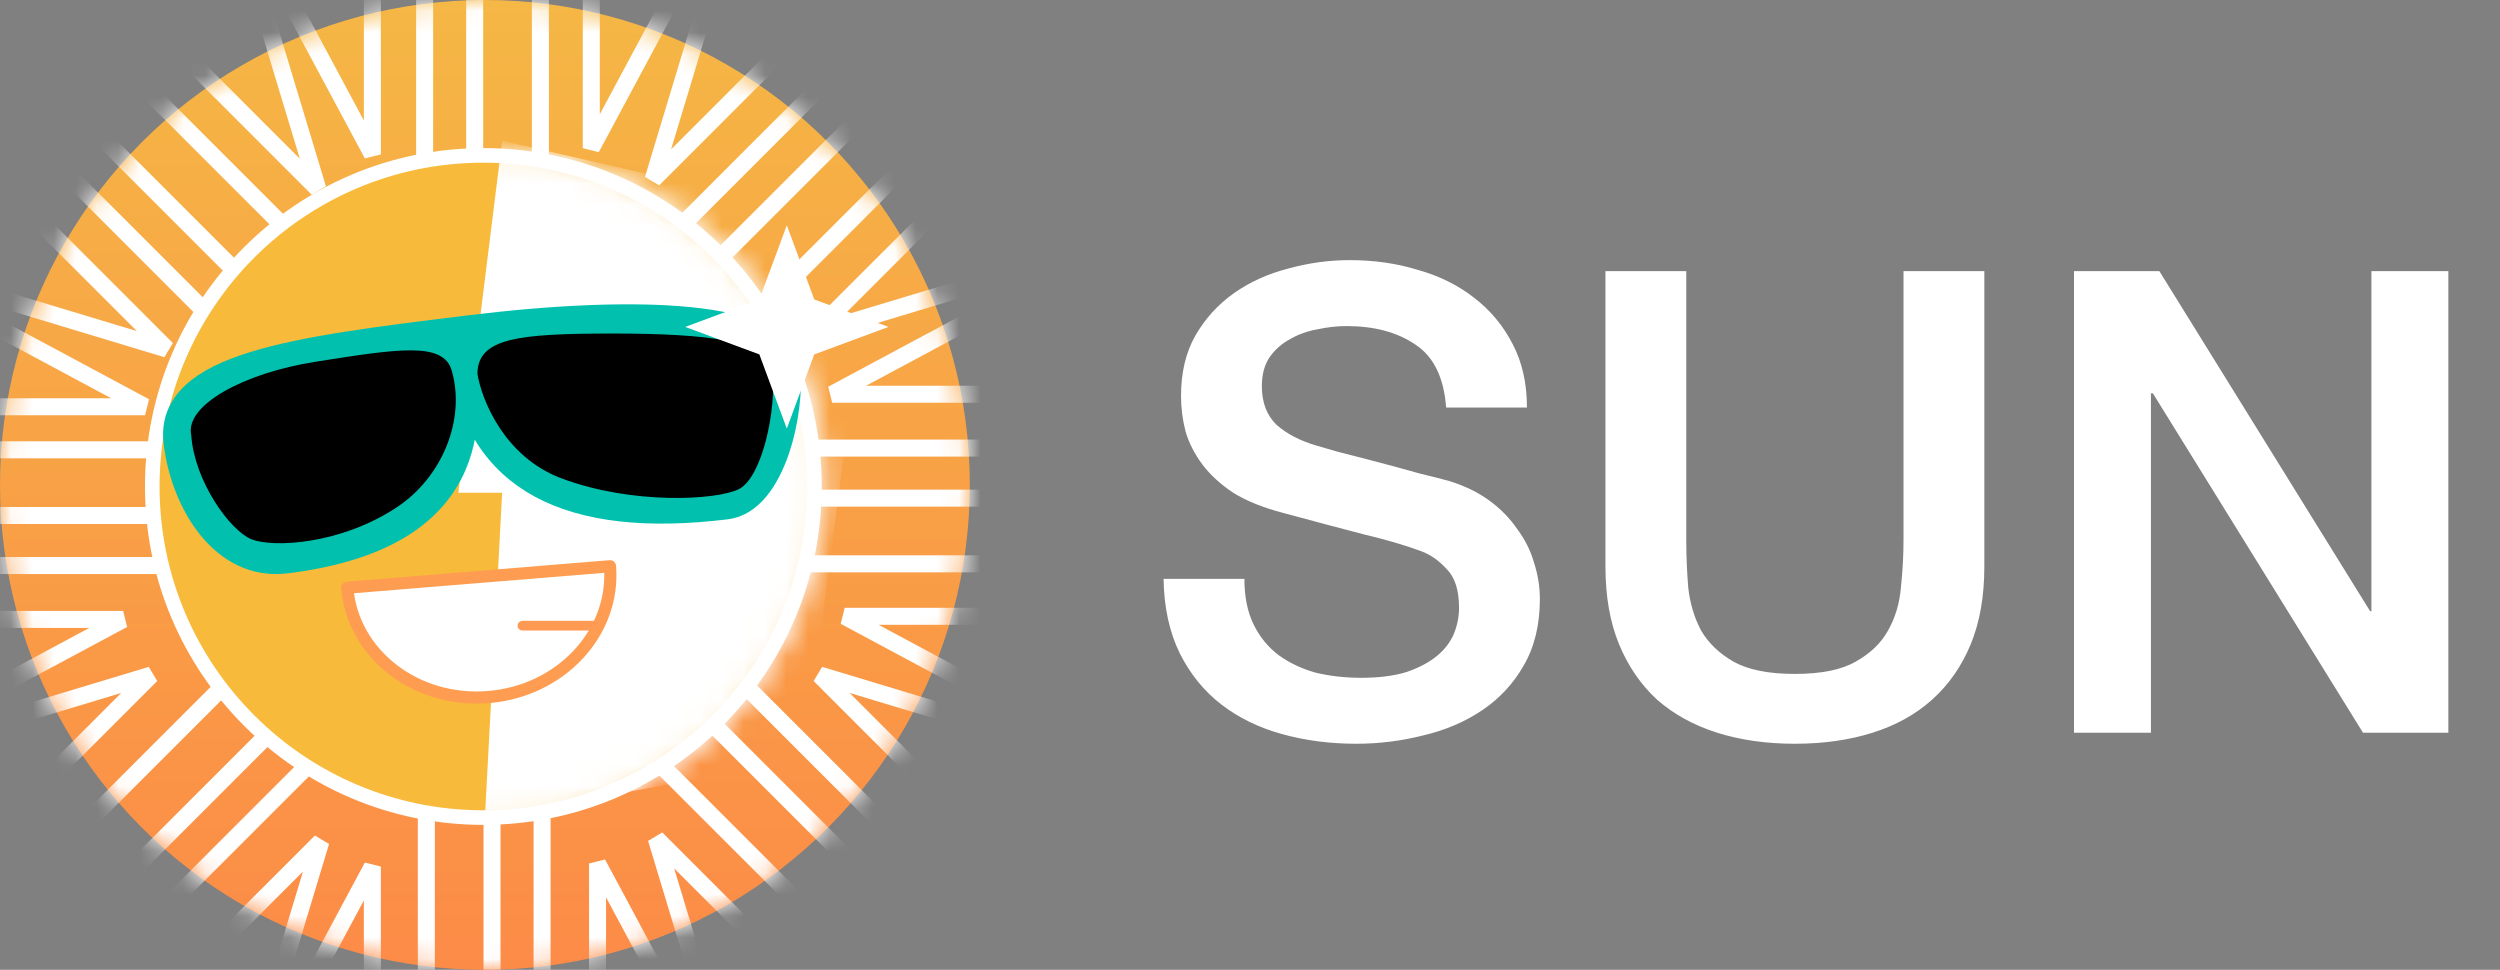 <svg xmlns:xlink="http://www.w3.org/1999/xlink" xmlns="http://www.w3.org/2000/svg" width="116" height="45" viewBox="0 0 116 45" fill="none">
<rect x="0" y="0" width="116" height="45" fill="#808080" stroke="none"/>
<circle cx="22.5" cy="22.5" r="22.5" fill="url(#paint0_linear)"/>
<mask id="mask0" mask-type="alpha" maskUnits="userSpaceOnUse" x="0" y="0" width="45" height="45">
<circle cx="22.5" cy="22.5" r="22.5" fill="white"/>
</mask>
<g mask="url(#mask0)">
<path d="M22.025 -5.371V10.306" stroke="white" stroke-width="0.79"/>
<path d="M19.703 -5.371V10.306" stroke="white" stroke-width="0.79"/>
<path d="M25.074 -5.371V10.306" stroke="white" stroke-width="0.79"/>
<path d="M12.194 -2.317L17.278 7.164V-3.629" stroke="white" stroke-width="0.79"/>
<path d="M32.519 -2.607L27.436 6.874V-3.919" stroke="white" stroke-width="0.79"/>
<path d="M22.83 52.403L22.83 36.726" stroke="white" stroke-width="0.79"/>
<path d="M25.153 52.403L25.153 36.726" stroke="white" stroke-width="0.79"/>
<path d="M19.782 52.403L19.782 36.726" stroke="white" stroke-width="0.79"/>
<path d="M32.809 49.546L27.726 40.065V50.858" stroke="white" stroke-width="0.79"/>
<path d="M12.194 49.691L17.277 40.209V51.003" stroke="white" stroke-width="0.79"/>
<path d="M-6.459 23.919H9.218" stroke="white" stroke-width="0.79"/>
<path d="M-6.459 26.241H9.218" stroke="white" stroke-width="0.79"/>
<path d="M-6.459 20.871H9.218" stroke="white" stroke-width="0.79"/>
<path d="M-3.768 33.825L5.713 28.742H-5.08" stroke="white" stroke-width="0.79"/>
<path d="M-2.752 13.79L6.729 18.874H-4.064" stroke="white" stroke-width="0.79"/>
<path d="M51.315 23.114L35.638 23.114" stroke="white" stroke-width="0.79"/>
<path d="M51.315 20.791L35.638 20.791" stroke="white" stroke-width="0.79"/>
<path d="M51.315 26.162L35.638 26.162" stroke="white" stroke-width="0.79"/>
<path d="M48.095 13.21L38.614 18.293H49.407" stroke="white" stroke-width="0.79"/>
<path d="M48.675 33.68L39.194 28.597H49.987" stroke="white" stroke-width="0.79"/>
<path d="M2.286 44.227L13.372 33.141" stroke="white" stroke-width="0.79"/>
<path d="M3.929 45.869L15.014 34.784" stroke="white" stroke-width="0.79"/>
<path d="M0.13 42.072L11.216 30.986" stroke="white" stroke-width="0.79"/>
<path d="M11.78 49.347L14.89 39.048L7.258 46.68" stroke="white" stroke-width="0.79"/>
<path d="M-3.282 34.43L7.017 31.32L-0.615 38.952" stroke="white" stroke-width="0.79"/>
<path d="M42.57 2.805L31.484 13.89" stroke="white" stroke-width="0.79"/>
<path d="M40.928 1.163L29.842 12.248" stroke="white" stroke-width="0.79"/>
<path d="M44.726 4.96L33.64 16.046" stroke="white" stroke-width="0.79"/>
<path d="M33.415 -1.976L30.305 8.323L37.937 0.691" stroke="white" stroke-width="0.79"/>
<path d="M48.041 12.361L37.743 15.47L45.375 7.839" stroke="white" stroke-width="0.79"/>
<path d="M43.138 43.658L32.053 32.572" stroke="white" stroke-width="0.79"/>
<path d="M44.781 42.015L33.695 30.93" stroke="white" stroke-width="0.79"/>
<path d="M40.982 45.813L29.897 34.728" stroke="white" stroke-width="0.79"/>
<path d="M48.331 34.43L38.032 31.32L45.664 38.952" stroke="white" stroke-width="0.79"/>
<path d="M33.559 49.202L30.449 38.903L38.081 46.535" stroke="white" stroke-width="0.79"/>
<path d="M1.716 3.375L12.802 14.46" stroke="white" stroke-width="0.79"/>
<path d="M0.074 5.017L11.159 16.102" stroke="white" stroke-width="0.79"/>
<path d="M3.872 1.219L14.958 12.305" stroke="white" stroke-width="0.79"/>
<path d="M-2.556 13.086L7.742 16.196L0.11 8.564" stroke="white" stroke-width="0.79"/>
<path d="M11.635 -1.54L14.745 8.758L7.113 1.126" stroke="white" stroke-width="0.79"/>
</g>
<circle cx="22.428" cy="22.573" r="15.363" fill="#F8BA3A" stroke="white" stroke-width="0.677"/>
<mask id="mask1" mask-type="alpha" maskUnits="userSpaceOnUse" x="6" y="6" width="33" height="33">
<circle cx="22.573" cy="22.573" r="15.363" fill="white" stroke="white" stroke-width="0.677"/>
</mask>
<g mask="url(#mask1)">
<path fill-rule="evenodd" clip-rule="evenodd" d="M23.299 6.532L21.267 22.863H23.299L22.5 37.926L37.311 35.274L39.999 14.595L33.471 8.855L23.299 6.532Z" fill="white"/>
</g>
<path d="M8.209 20.528C8.558 23.376 10.411 26.339 13.258 25.989C22.92 24.803 21.562 18.594 21.432 16.583C22.131 22.278 26.457 24.368 33.704 23.479C35.86 23.214 36.744 18.998 36.505 17.054C36.207 14.623 29.77 14.267 21.747 15.252C13.724 16.238 7.771 16.968 8.209 20.528Z" fill="#01C1AE" stroke="#01C1AE" stroke-width="1.241" stroke-linecap="round" stroke-linejoin="round"/>
<path d="M22.663 32.344C26.029 32.069 28.555 29.352 28.304 26.274L16.113 27.269C16.364 30.346 19.297 32.619 22.663 32.344Z" fill="white" stroke="#FE9D51" stroke-width="0.564" stroke-linejoin="round"/>
<path d="M24.242 29.032H27.58" stroke="#FE9A54" stroke-width="0.451" stroke-linecap="round" stroke-linejoin="round"/>
<path d="M26.057 22.137C23.444 21.15 22.404 18.532 22.21 17.347C22.21 15.75 24.024 15.532 28.452 15.532C32.879 15.532 35.565 15.895 35.782 17.056C36 19.089 35.275 22.137 34.258 22.645C33.242 23.153 29.323 23.371 26.057 22.137Z" fill="black" stroke="black" stroke-width="0.113"/>
<path d="M18.371 23.498C20.468 22.116 21.557 19.452 20.904 17.202C20.532 15.92 18.489 16.234 14.662 16.839C11.25 17.377 8.638 18.871 8.928 20.177C9.073 22.318 10.724 24.579 11.686 24.968C12.648 25.357 15.75 25.226 18.371 23.498Z" fill="black" stroke="black" stroke-width="0.113"/>
<path d="M36.508 10.451L37.782 13.895L41.226 15.169L37.782 16.444L36.508 19.887L35.234 16.444L31.791 15.169L35.234 13.895L36.508 10.451Z" fill="white"/>
<path d="M57.74 26.86C57.74 27.68 57.88 28.38 58.16 28.96C58.44 29.54 58.83 30.02 59.33 30.4C59.83 30.76 60.4 31.03 61.04 31.21C61.7 31.37 62.41 31.45 63.17 31.45C63.99 31.45 64.69 31.36 65.27 31.18C65.85 30.98 66.32 30.73 66.68 30.43C67.04 30.13 67.3 29.79 67.46 29.41C67.62 29.01 67.7 28.61 67.7 28.21C67.7 27.39 67.51 26.79 67.13 26.41C66.77 26.01 66.37 25.73 65.93 25.57C65.17 25.29 64.28 25.03 63.26 24.79C62.26 24.53 61.02 24.2 59.54 23.8C58.62 23.56 57.85 23.25 57.23 22.87C56.63 22.47 56.15 22.03 55.79 21.55C55.43 21.07 55.17 20.56 55.01 20.02C54.87 19.48 54.8 18.93 54.8 18.37C54.8 17.29 55.02 16.36 55.46 15.58C55.92 14.78 56.52 14.12 57.26 13.6C58 13.08 58.84 12.7 59.78 12.46C60.72 12.2 61.67 12.07 62.63 12.07C63.75 12.07 64.8 12.22 65.78 12.52C66.78 12.8 67.65 13.23 68.39 13.81C69.15 14.39 69.75 15.11 70.19 15.97C70.63 16.81 70.85 17.79 70.85 18.91H67.1C67 17.53 66.53 16.56 65.69 16C64.85 15.42 63.78 15.13 62.48 15.13C62.04 15.13 61.59 15.18 61.13 15.28C60.67 15.36 60.25 15.51 59.87 15.73C59.49 15.93 59.17 16.21 58.91 16.57C58.67 16.93 58.55 17.38 58.55 17.92C58.55 18.68 58.78 19.28 59.24 19.72C59.72 20.14 60.34 20.46 61.1 20.68C61.18 20.7 61.49 20.79 62.03 20.95C62.59 21.09 63.21 21.25 63.89 21.43C64.57 21.61 65.23 21.79 65.87 21.97C66.53 22.13 67 22.25 67.28 22.33C67.98 22.55 68.59 22.85 69.11 23.23C69.63 23.61 70.06 24.05 70.4 24.55C70.76 25.03 71.02 25.55 71.18 26.11C71.36 26.67 71.45 27.23 71.45 27.79C71.45 28.99 71.2 30.02 70.7 30.88C70.22 31.72 69.58 32.41 68.78 32.95C67.98 33.49 67.07 33.88 66.05 34.12C65.03 34.38 63.99 34.51 62.93 34.51C61.71 34.51 60.56 34.36 59.48 34.06C58.4 33.76 57.46 33.3 56.66 32.68C55.86 32.06 55.22 31.27 54.74 30.31C54.26 29.33 54.01 28.18 53.99 26.86H57.74ZM74.493 12.58H78.243V25.06C78.243 25.78 78.273 26.51 78.333 27.25C78.413 27.99 78.613 28.66 78.933 29.26C79.273 29.84 79.773 30.32 80.433 30.7C81.113 31.08 82.063 31.27 83.283 31.27C84.503 31.27 85.443 31.08 86.103 30.7C86.783 30.32 87.283 29.84 87.603 29.26C87.943 28.66 88.143 27.99 88.203 27.25C88.283 26.51 88.323 25.78 88.323 25.06V12.58H92.073V26.29C92.073 27.67 91.863 28.87 91.443 29.89C91.023 30.91 90.423 31.77 89.643 32.47C88.883 33.15 87.963 33.66 86.883 34C85.803 34.34 84.603 34.51 83.283 34.51C81.963 34.51 80.763 34.34 79.683 34C78.603 33.66 77.673 33.15 76.893 32.47C76.133 31.77 75.543 30.91 75.123 29.89C74.703 28.87 74.493 27.67 74.493 26.29V12.58ZM96.234 12.58H100.194L109.974 28.36H110.034V12.58H113.604V34H109.644L99.894 18.25H99.803V34H96.234V12.58Z" fill="white"/>
<defs>
<linearGradient id="paint0_linear" x1="22.5" y1="0" x2="22.5" y2="45" gradientUnits="userSpaceOnUse">
<stop stop-color="#F5B745"/>
<stop offset="1" stop-color="#FC8B47"/>
</linearGradient>
</defs>
</svg>